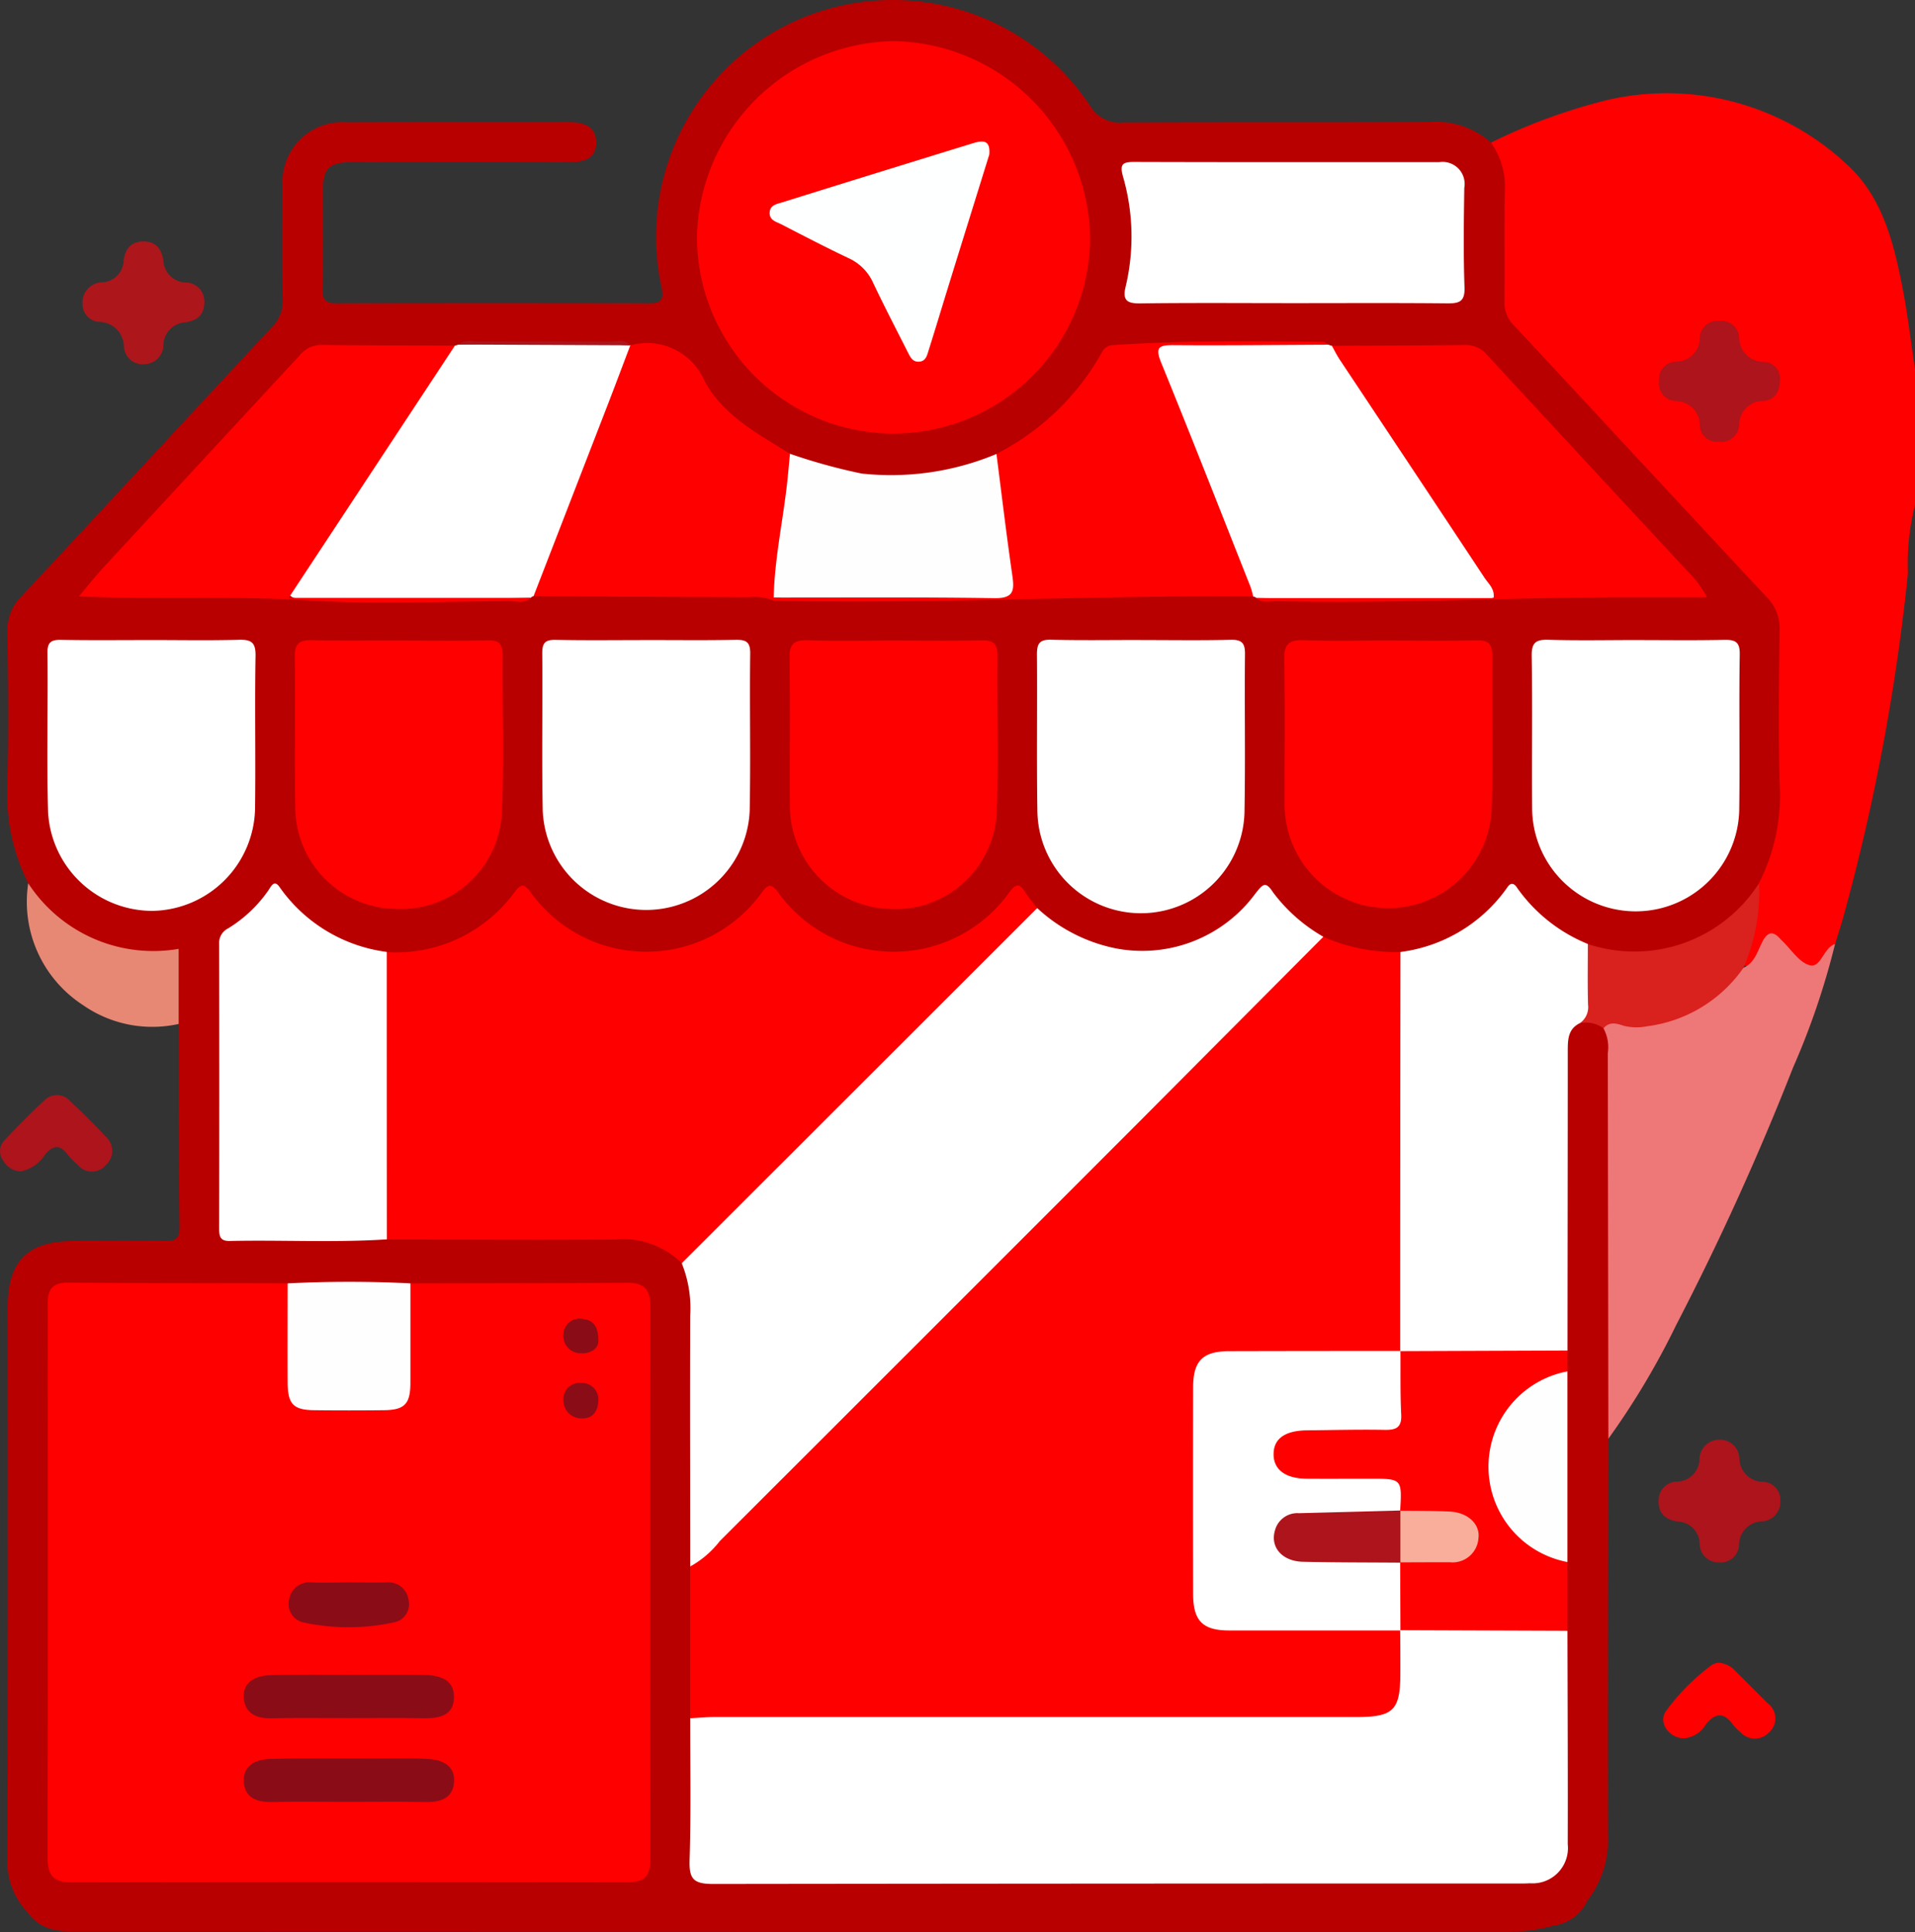 <svg id="Retiro_en_tienda" data-name="Retiro en tienda" xmlns="http://www.w3.org/2000/svg" xmlns:xlink="http://www.w3.org/1999/xlink" width="81.359" height="82.076" viewBox="0 0 81.359 82.076">
  <rect x="0" y="0" width="81.359" height="82.076" fill="#333333" stroke="none"/>
  <defs>
    <clipPath id="clip-path">
      <rect id="Rectángulo_153" data-name="Rectángulo 153" width="81.359" height="82.076" fill="none"/>
    </clipPath>
  </defs>
  <g id="Grupo_149" data-name="Grupo 149" clip-path="url(#clip-path)">
    <path id="Trazado_756" data-name="Trazado 756" d="M41.527,4.686A24.221,24.221,0,0,1,46.5,2.868,11.193,11.193,0,0,1,56.669,5.631c1.51,1.382,1.986,3.359,2.36,5.308.215,1.118.345,2.251.514,3.377V20.08a10.2,10.2,0,0,0-.3,2.9,88.9,88.9,0,0,1-2.727,14.538c-.111.406-.243.805-.365,1.208a1.2,1.2,0,0,0-.093.137c-.77,1.255-.871,1.268-1.942.227-.647-.625-.647-.625-1.127.122-.34.529-.351.534-.833.392a13,13,0,0,0,.57-3.418c1-1.978.842-4.109.828-6.222A19.162,19.162,0,0,1,53.577,27c.275-1.8-.566-3.035-1.737-4.237-3.231-3.313-6.3-6.779-9.478-10.14a1.687,1.687,0,0,1-.5-1.214c0-.564.012-1.13,0-1.695a18.024,18.024,0,0,0-.326-5.031" transform="translate(21.816 1.374)" fill="#fe0000"/>
    <path id="Trazado_757" data-name="Trazado 757" d="M63.235,6.06a3.215,3.215,0,0,1,.589,2.062c-.029,1.551,0,3.1-.017,4.654a1.385,1.385,0,0,0,.406,1.051c3.578,3.835,7.136,7.688,10.719,11.518a1.881,1.881,0,0,1,.566,1.42c-.029,2.172-.056,4.346,0,6.516a8.218,8.218,0,0,1-.876,4.236,3.44,3.44,0,0,1-1.5,1.862,5.941,5.941,0,0,1-5.732.906A6.434,6.434,0,0,1,64.521,38.3c-.239-.293-.459-.4-.737-.049a6.742,6.742,0,0,1-4.5,2.386A6.248,6.248,0,0,1,54.1,38.391c-.377-.479-.621-.4-.973.018A5.783,5.783,0,0,1,50.6,40.178a6.193,6.193,0,0,1-6.76-1.49c-.709-.779-.709-.779-1.435-.037a6.187,6.187,0,0,1-9.128-.031c-.677-.7-.677-.7-1.327-.026a6.168,6.168,0,0,1-9.18.02c-.764-.795-.664-.709-1.4.041a6.157,6.157,0,0,1-5.2,1.946,6.411,6.411,0,0,1-4.1-2.149c-.336-.4-.639-.41-.962,0a.885.885,0,0,1-.235.241c-1.376.795-1.483,2.049-1.441,3.482.084,2.988.024,5.981.026,8.971,0,1.239.018,1.254,1.292,1.257,1.891,0,3.781,0,5.673,0,3.321-.038,6.64-.024,9.959-.008a3,3,0,0,1,2.651,1.217,3.29,3.29,0,0,1,.453,1.942c-.009,3.664.014,7.326-.011,10.99.012,2.146.031,4.291-.008,6.435.043,1.864,0,3.728.02,5.593.009,1.028.066,1.092,1.12,1.092q16.906.007,33.811,0c1.446,0,1.8-.362,1.818-1.811.026-2.852-.026-5.706.024-8.559-.024-.978-.027-1.956,0-2.935-.029-2.682-.038-5.363,0-8.045-.014-.326-.015-.654,0-.982-.044-4.207-.017-8.414-.014-12.621a1.291,1.291,0,0,1,.665-1.355,1.171,1.171,0,0,1,1.272.27,1.961,1.961,0,0,1,.288,1.293q.009,7.441,0,14.881a3.3,3.3,0,0,1-.247,1.318c-.009,5.6-.032,11.2-.015,16.8a4.289,4.289,0,0,1-.876,2.826,1.863,1.863,0,0,1-1.44,1.062,7.313,7.313,0,0,1-2.01.262q-30.168,0-60.335-.009c-.886,0-1.841.07-2.465-.8a3.1,3.1,0,0,1-.872-2.372Q.24,67.211.221,55.529c0-1.945.83-2.791,2.765-2.808,1.3-.012,2.6-.021,3.894,0,.45.008.647-.084.641-.593-.032-2.878-.031-5.755-.04-8.633a3.726,3.726,0,0,1-.192-1.9c-.035-.934-.015-.9-.909-.947a6.625,6.625,0,0,1-4.617-1.978,3.043,3.043,0,0,1-.673-1.15,8.361,8.361,0,0,1-.882-4.167c.052-2.175.034-4.35,0-6.525a1.994,1.994,0,0,1,.6-1.5c3.548-3.8,7.073-7.616,10.621-11.413a1.565,1.565,0,0,0,.476-1.191c-.029-1.609-.02-3.22-.008-4.829a2.541,2.541,0,0,1,2.714-2.7c3.136-.014,6.271,0,9.407-.009.641,0,1.2.157,1.2.868,0,.726-.569.842-1.2.837-3.051-.017-6.1-.009-9.152,0-1,0-1.254.252-1.257,1.231,0,1.383.018,2.769-.011,4.152-.011.484.142.616.619.615q6.61-.025,13.22,0c.569,0,.67-.186.558-.688A10.06,10.06,0,0,1,46.192,4.475a1.463,1.463,0,0,0,1.434.729c4.349-.023,8.7,0,13.049-.024a3.507,3.507,0,0,1,2.56.88" transform="translate(0.108 0)" fill="#b80000"/>
    <path id="Trazado_758" data-name="Trazado 758" d="M44.87,47.465q-.011-8.191-.024-16.382a1.685,1.685,0,0,0-.186-1.057c.076-.514.47-.366.77-.342a5.065,5.065,0,0,0,4.454-1.745c.192-.218.328-.554.723-.479.459-.206.587-.664.781-1.06.212-.435.444-.569.8-.154a.547.547,0,0,0,.059.059c.387.365.725.924,1.176,1.042.49.125.577-.743,1.077-.9A31.954,31.954,0,0,1,52.714,31.7a115.018,115.018,0,0,1-4.957,10.92,32.811,32.811,0,0,1-2.886,4.841" transform="translate(23.462 13.657)" fill="#ee7778"/>
    <path id="Trazado_759" data-name="Trazado 759" d="M.795,24.6a6.342,6.342,0,0,0,6.391,2.788v3.189a5.148,5.148,0,0,1-4.073-.807A5.23,5.23,0,0,1,.795,24.6" transform="translate(0.404 12.922)" fill="#e78875"/>
    <path id="Trazado_760" data-name="Trazado 760" d="M2.3,9.376a.849.849,0,0,1,.828-.914.958.958,0,0,0,.918-.929c.063-.468.293-.8.811-.808.558-.014.805.316.879.828a.978.978,0,0,0,.94.915.8.8,0,0,1,.8.824c0,.551-.3.8-.828.872a.983.983,0,0,0-.911.956.829.829,0,0,1-.816.821.8.8,0,0,1-.865-.763,1.062,1.062,0,0,0-1.027-1.036A.751.751,0,0,1,2.3,9.376" transform="translate(1.207 3.533)" fill="#ad161b"/>
    <path id="Trazado_761" data-name="Trazado 761" d="M51.367,42.647a.828.828,0,0,1-.79.92,1,1,0,0,0-.961.985.783.783,0,0,1-.857.757.8.8,0,0,1-.819-.8.959.959,0,0,0-.914-.934c-.5-.066-.85-.32-.828-.885a.79.79,0,0,1,.8-.813.985.985,0,0,0,.937-.93.837.837,0,0,1,.872-.85.818.818,0,0,1,.822.811,1.015,1.015,0,0,0,.984.978.76.76,0,0,1,.757.761" transform="translate(24.269 21.065)" fill="#ad141b"/>
    <path id="Trazado_762" data-name="Trazado 762" d="M.9,33.74a.889.889,0,0,1-.766-.461.664.664,0,0,1,.056-.86c.56-.592,1.132-1.176,1.731-1.727a.742.742,0,0,1,1.071.078c.517.476,1.017.975,1.495,1.49A.805.805,0,0,1,4.5,33.468.772.772,0,0,1,3.3,33.458a3.182,3.182,0,0,1-.418-.418c-.337-.464-.63-.419-.978,0a1.587,1.587,0,0,1-1.011.7" transform="translate(0 16.022)" fill="#ae141b"/>
    <path id="Trazado_763" data-name="Trazado 763" d="M48.66,46.309a1.02,1.02,0,0,1,.715.334q.691.684,1.376,1.376a.8.8,0,0,1,.061,1.258A.823.823,0,0,1,49.6,49.25a1.623,1.623,0,0,1-.3-.3c-.394-.546-.76-.537-1.176,0a1.193,1.193,0,0,1-.9.566c-.621.018-1.132-.651-.79-1.144A9.143,9.143,0,0,1,48.392,46.4a.777.777,0,0,1,.268-.092" transform="translate(24.337 24.329)" fill="#fe0000"/>
    <path id="Trazado_764" data-name="Trazado 764" d="M50.953,28.194a5.889,5.889,0,0,1-4.1,2.483,2.226,2.226,0,0,1-.993-.024c-.293-.1-.6-.188-.85.108a1.292,1.292,0,0,0-1-.217,24.536,24.536,0,0,0,.1-2.5,1.061,1.061,0,0,1,.241-.86A6.277,6.277,0,0,0,51.615,24.6a8.013,8.013,0,0,1-.662,3.6" transform="translate(23.116 12.922)" fill="#d9211e"/>
    <path id="Trazado_765" data-name="Trazado 765" d="M51.343,11.452c-.011.541-.243.84-.7.886a1.017,1.017,0,0,0-1.031,1.007.756.756,0,0,1-.866.725.731.731,0,0,1-.805-.694,1.018,1.018,0,0,0-1.007-1.033.755.755,0,0,1-.726-.865.737.737,0,0,1,.7-.808,1.016,1.016,0,0,0,1.031-1.005A.755.755,0,0,1,48.8,8.94a.734.734,0,0,1,.808.694A1.056,1.056,0,0,0,50.7,10.679a.7.7,0,0,1,.644.773" transform="translate(24.276 4.697)" fill="#ad141b"/>
    <path id="Trazado_766" data-name="Trazado 766" d="M16.741,35.753c3.078-.008,6.156-.006,9.234-.027.688,0,.958.288.958.969q-.014,11.776,0,23.554c0,.68-.256.947-.956.946q-11.82-.023-23.64,0c-.886,0-1.016-.413-1.014-1.149q.023-10.04.009-20.081c0-1.129.006-2.259,0-3.388,0-.6.246-.862.868-.857,3.106.024,6.213.021,9.32.029a1.639,1.639,0,0,1,.235,1.133c.014.988-.009,1.977.014,2.965A.95.95,0,0,0,12.816,40.9c.847.014,1.695.027,2.541,0s1.1-.278,1.135-1.136c.034-.987,0-1.975.014-2.964a1.5,1.5,0,0,1,.235-1.049" transform="translate(0.695 18.768)" fill="#fe0000"/>
    <path id="Trazado_767" data-name="Trazado 767" d="M46.125,26.089a7.563,7.563,0,0,0,3.27.648,1.312,1.312,0,0,1,.262,1.034q.014,7.452,0,14.9a2.421,2.421,0,0,1-.1.836.617.617,0,0,1-.194.259,2.449,2.449,0,0,1-1.24.174c-1.917.008-3.835-.009-5.752.008-1.158.009-1.519.36-1.527,1.527q-.03,4.144,0,8.29c.011,1.159.375,1.507,1.538,1.518,1.888.017,3.778,0,5.668.008a3.114,3.114,0,0,1,1.252.131.525.525,0,0,1,.226.235,6.4,6.4,0,0,1,.075,2.438,1.506,1.506,0,0,1-1.228,1.347,5.188,5.188,0,0,1-1.347.108q-13.213,0-26.425,0a1.937,1.937,0,0,1-1.38-.262q0-3.226,0-6.452c.325-.659.982-.993,1.475-1.487Q32.912,39.1,45.153,26.882a2.642,2.642,0,0,1,.972-.793" transform="translate(10.099 13.706)" fill="#fe0000"/>
    <path id="Trazado_768" data-name="Trazado 768" d="M19.235,49.235c.337-.018.673-.05,1.01-.05q13.621,0,27.243,0c1.643,0,1.917-.276,1.916-1.911,0-.592,0-1.185-.008-1.777a1.009,1.009,0,0,1,.778-.253c1.824-.023,3.65-.018,5.474,0a1.124,1.124,0,0,1,.856.282c.006,3.02.021,6.039.012,9.059a1.5,1.5,0,0,1-1.608,1.66c-.224.015-.451.009-.677.009q-17.016,0-34.035.021c-.842,0-1.013-.23-.988-1.024.063-2,.024-4.006.027-6.01" transform="translate(10.09 23.759)" fill="#fff"/>
    <path id="Trazado_769" data-name="Trazado 769" d="M46.248,26.847Q42.34,30.771,38.431,34.7q-8.907,8.914-17.825,17.818a4.106,4.106,0,0,1-1.258,1.081c0-3.554-.014-7.108,0-10.662a5.117,5.117,0,0,0-.358-2.215c.079-.358.374-.555.609-.79q6.846-6.855,13.7-13.7c.235-.235.432-.531.795-.6a6.871,6.871,0,0,0,3.4,1.721A5.966,5.966,0,0,0,43.368,25c.3-.366.413-.551.743-.037a7.026,7.026,0,0,0,2.137,1.885" transform="translate(9.976 12.948)" fill="#fff"/>
    <path id="Trazado_770" data-name="Trazado 770" d="M38.5,25.622,23.4,40.709A3.538,3.538,0,0,0,20.576,39.7c-3.235.024-6.469,0-9.7,0a1.557,1.557,0,0,1-.273-1.121q-.009-4.983,0-9.968a1.443,1.443,0,0,1,.264-1.117A6.24,6.24,0,0,0,16.3,24.941c.268-.355.4-.366.673,0a6.043,6.043,0,0,0,9.842,0c.273-.366.407-.345.673.009a6.042,6.042,0,0,0,9.84-.015c.278-.375.444-.352.67.023a7.669,7.669,0,0,0,.509.67" transform="translate(5.565 12.955)" fill="#fe0000"/>
    <path id="Trazado_771" data-name="Trazado 771" d="M27.728,17.816a8.353,8.353,0,0,1-8.315-8.4A8.5,8.5,0,0,1,27.8,1.145,8.487,8.487,0,0,1,36.117,9.58a8.358,8.358,0,0,1-8.389,8.235" transform="translate(10.198 0.602)" fill="#fe0000"/>
    <path id="Trazado_772" data-name="Trazado 772" d="M39,44.466q0-8.477.011-16.956a6.559,6.559,0,0,0,4.536-2.738c.168-.253.308-.168.439.038a6.813,6.813,0,0,0,2.987,2.36c0,.862-.015,1.724.009,2.584a.826.826,0,0,1-.351.781c-.485.239-.511.667-.511,1.141,0,4.256-.008,8.51-.011,12.764a1.125,1.125,0,0,1-.857.282c-1.824.017-3.65.02-5.476,0A1.009,1.009,0,0,1,39,44.466" transform="translate(20.487 12.932)" fill="#fff"/>
    <path id="Trazado_773" data-name="Trazado 773" d="M13.224,27.514q0,6.1.006,12.206c-2.222.146-4.448.021-6.673.069-.4.009-.452-.185-.452-.517q.011-6.047,0-12.094a.687.687,0,0,1,.381-.667A5.707,5.707,0,0,0,8.193,24.9c.113-.16.246-.493.484-.136a6.593,6.593,0,0,0,4.547,2.746" transform="translate(3.206 12.929)" fill="#fff"/>
    <path id="Trazado_774" data-name="Trazado 774" d="M15.1,9.663c.052-.014.1-.029.153-.046,2.433-.056,4.866-.116,7.3.032l0,0c.233.342.037.654-.085.956q-1.8,4.455-3.536,8.934a1.382,1.382,0,0,1-.491.766.191.191,0,0,0-.121.072c-3.243.084-6.486.009-9.729.041-.554.006-.647-.223-.423-.674a5.319,5.319,0,0,1,.355-.577q2.892-4.327,5.773-8.661a2.034,2.034,0,0,1,.8-.845" transform="translate(4.23 5.021)" fill="#fff"/>
    <path id="Trazado_775" data-name="Trazado 775" d="M36.5,20.383a.28.28,0,0,0-.139-.066,1.856,1.856,0,0,1-.61-.993c-1.059-2.8-2.21-5.568-3.31-8.353a6.278,6.278,0,0,1-.259-.717c-.116-.447-.006-.7.525-.691,2.286.044,4.573-.061,6.858.058a.592.592,0,0,0,.142.046,2.621,2.621,0,0,1,.737.805q2.938,4.4,5.87,8.809a3.694,3.694,0,0,1,.3.508c.174.389.163.633-.38.628-3.246-.031-6.492.034-9.736-.035" transform="translate(16.883 5.024)" fill="#fff"/>
    <path id="Trazado_776" data-name="Trazado 776" d="M5.8,17.83c1.213,0,2.427.023,3.639-.011.519-.014.735.084.725.677-.038,2.171.008,4.344-.021,6.516A4.435,4.435,0,0,1,5.81,29.334,4.437,4.437,0,0,1,1.35,25.15c-.066-2.256,0-4.515-.026-6.771-.006-.462.156-.566.583-.557,1.3.023,2.595.008,3.893.008" transform="translate(0.693 9.361)" fill="#fff"/>
    <path id="Trazado_777" data-name="Trazado 777" d="M33.3,17.83c1.269,0,2.54.021,3.809-.011.484-.012.615.143.61.616-.023,2.2.02,4.4-.02,6.6a4.4,4.4,0,0,1-8.8,0c-.035-2.2,0-4.4-.018-6.6,0-.471.121-.631.607-.619,1.269.032,2.54.011,3.809.011" transform="translate(15.174 9.361)" fill="#fff"/>
    <path id="Trazado_778" data-name="Trazado 778" d="M47.093,17.831c1.242,0,2.483.018,3.723-.009.479-.011.7.063.686.628-.035,2.172.008,4.344-.02,6.516a4.4,4.4,0,0,1-8.8-.023c-.018-2.145.017-4.289-.018-6.432-.009-.567.166-.709.709-.693,1.24.038,2.482.012,3.723.012" transform="translate(22.411 9.361)" fill="#fff"/>
    <path id="Trazado_779" data-name="Trazado 779" d="M19.57,17.829c1.242,0,2.483.015,3.725-.009.439-.008.651.056.644.583-.029,2.229.023,4.459-.023,6.686a4.4,4.4,0,0,1-8.792-.015c-.046-2.229,0-4.459-.021-6.687,0-.45.136-.575.574-.566,1.3.026,2.6.009,3.894.009" transform="translate(7.934 9.362)" fill="#fff"/>
    <path id="Trazado_780" data-name="Trazado 780" d="M12.688,17.842c1.242,0,2.485.017,3.726-.008.482-.011.633.166.63.639-.018,2.2.069,4.41-.032,6.608a4.293,4.293,0,0,1-4.526,4.161,4.331,4.331,0,0,1-4.256-4.359c-.04-2.117.011-4.237-.021-6.355-.008-.587.226-.709.749-.7,1.243.029,2.485.009,3.729.009" transform="translate(4.313 9.369)" fill="#fe0000"/>
    <path id="Trazado_781" data-name="Trazado 781" d="M40.2,17.844c1.243,0,2.486.02,3.728-.009.511-.012.689.149.683.674-.024,2.117.037,4.237-.023,6.355a4.4,4.4,0,1,1-8.8-.1c-.009-2.035.029-4.068-.018-6.1-.017-.7.23-.859.871-.834,1.185.043,2.372.012,3.559.012" transform="translate(18.79 9.367)" fill="#fe0000"/>
    <path id="Trazado_782" data-name="Trazado 782" d="M26.405,17.844c1.243,0,2.486.017,3.728-.009.5-.009.7.127.694.664-.026,2.146.053,4.3-.027,6.438a4.314,4.314,0,0,1-4.64,4.306,4.385,4.385,0,0,1-4.154-4.465c-.011-2.062.018-4.125-.015-6.185-.011-.6.185-.779.772-.761,1.213.04,2.428.012,3.643.012" transform="translate(11.553 9.367)" fill="#fe0000"/>
    <path id="Trazado_783" data-name="Trazado 783" d="M38.552,10.508c-2.175,0-4.349-.017-6.524.011-.566.008-.755-.139-.616-.711A9.188,9.188,0,0,0,31.3,5.131c-.148-.529-.017-.622.479-.621,4.321.014,8.641.008,12.962.008A.936.936,0,0,1,45.8,5.61c-.021,1.411-.04,2.825.009,4.234.021.61-.233.677-.737.673-2.175-.021-4.349-.009-6.524-.009" transform="translate(16.411 2.37)" fill="#fff"/>
    <path id="Trazado_784" data-name="Trazado 784" d="M34.995,20.359H45.074c.047-.4-.221-.609-.378-.847q-3.075-4.647-6.164-9.286c-.122-.186-.221-.387-.331-.583,1.89-.009,3.78-.008,5.67-.035a1.186,1.186,0,0,1,.947.45q4.249,4.594,8.507,9.175a4.381,4.381,0,0,1,.81,1.092c-1.423,0-2.738-.006-4.053,0-4.733.027-9.465.276-14.2.165-.3-.008-.622.114-.888-.133" transform="translate(18.384 5.048)" fill="#fe0000"/>
    <path id="Trazado_785" data-name="Trazado 785" d="M18.172,9.636,11.109,20.352H21.391c-.261.259-.589.137-.885.137-2.849.011-5.706.146-8.545-.031-3.2-.2-6.4-.023-9.762-.169.4-.476.7-.866,1.037-1.226q4.157-4.5,8.324-8.995a1.189,1.189,0,0,1,.943-.461c1.89.026,3.78.023,5.67.029" transform="translate(1.155 5.047)" fill="#fe0000"/>
    <path id="Trazado_786" data-name="Trazado 786" d="M45.13,9.651c-2.2.009-4.4.035-6.593.018-.618-.006-.786.09-.523.737,1.292,3.168,2.541,6.356,3.8,9.536a3.944,3.944,0,0,1,.111.4c-6.789-.053-13.574.333-20.363.178a.192.192,0,0,1,.081-.265,2.58,2.58,0,0,1,1.243-.156c2.5-.006,5.011,0,7.517-.006,1,0,1.039-.066.937-1.072-.119-1.15-.31-2.288-.464-3.432a1.642,1.642,0,0,1,.14-1.3,10.684,10.684,0,0,0,4.489-4.326.53.53,0,0,1,.474-.294c2.976-.207,5.955-.177,8.934-.137.073,0,.143.076.215.117" transform="translate(11.316 4.994)" fill="#fe0000"/>
    <path id="Trazado_787" data-name="Trazado 787" d="M25.064,20.348c0,.046,0,.09.006.136a2.211,2.211,0,0,0-1.075-.146q-4.567-.021-9.134-.046,1.579-4.073,3.157-8.147c.322-.834.636-1.672.953-2.508a2.652,2.652,0,0,1,3.135,1.47c.76,1.473,2.265,2.277,3.647,3.133a.912.912,0,0,1,.191.795c-.227,1.62-.427,3.243-.66,4.861a.95.95,0,0,1-.22.452" transform="translate(7.807 5.035)" fill="#fe0000"/>
    <path id="Trazado_788" data-name="Trazado 788" d="M40.916,37.638l7.11-.026c0,.3,0,.592,0,.888a12.357,12.357,0,0,0-1.891,1.237,3.9,3.9,0,0,0,1.011,6.374,3.466,3.466,0,0,1,.88.485v2.923l-7.108-.026.012.012a4.247,4.247,0,0,1-.131-2.768c.29-.421.74-.328,1.15-.351a4.853,4.853,0,0,0,1.338-.1.78.78,0,0,0-.014-1.544,5.038,5.038,0,0,0-1.338-.1c-.387-.018-.8.053-1.1-.293-.357-1.034-.357-1.033-1.47-1.04-.844,0-1.687.031-2.531-.017-.94-.05-1.473-.526-1.486-1.28-.011-.72.543-1.19,1.515-1.232.924-.04,1.855,0,2.781-.017.941-.012.981-.081,1.033-1.005.038-.714-.2-1.467.253-2.134Z" transform="translate(18.569 19.76)" fill="#fe0000"/>
    <path id="Trazado_789" data-name="Trazado 789" d="M21.55,18.743c.037-1.719.426-3.4.595-5.1.034-.334.064-.67.095-1.005a24.532,24.532,0,0,0,3.045.84,11.624,11.624,0,0,0,5.728-.831c.223,1.727.427,3.456.677,5.179.093.645.037.958-.761.946-3.125-.047-6.252-.023-9.378-.026" transform="translate(11.321 6.639)" fill="#fefeff"/>
    <path id="Trazado_790" data-name="Trazado 790" d="M13.23,35.766c0,1.4,0,2.811,0,4.216,0,.912-.247,1.162-1.132,1.171q-1.476.016-2.952,0c-.888-.009-1.126-.256-1.13-1.171-.008-1.406,0-2.811,0-4.216a51.425,51.425,0,0,1,5.223,0" transform="translate(4.206 18.755)" fill="#fefeff"/>
    <path id="Trazado_791" data-name="Trazado 791" d="M44.81,46.292a4.122,4.122,0,0,1,0-8.1v8.1" transform="translate(21.783 20.066)" fill="#fefeff"/>
    <path id="Trazado_792" data-name="Trazado 792" d="M20.068,9.68l-7.3-.032c.268-.229.59-.125.886-.127q2.771-.014,5.543,0c.29,0,.621-.127.866.157" transform="translate(6.71 4.989)" fill="#ad141b"/>
    <path id="Trazado_793" data-name="Trazado 793" d="M11.262,48.487c-1.1,0-2.2-.018-3.295.008-.616.014-1.1-.191-1.173-.813-.079-.72.48-.991,1.083-1.016,1.124-.047,2.251-.021,3.377-.023,1.042,0,2.085-.015,3.125.006.645.014,1.342.128,1.341.943s-.656.914-1.333.9c-1.042-.021-2.084-.006-3.125-.006" transform="translate(3.566 24.501)" fill="#8a0c17"/>
    <path id="Trazado_794" data-name="Trazado 794" d="M11.217,50.822c-1.069,0-2.14-.017-3.209.006-.639.014-1.17-.162-1.216-.854-.047-.725.534-.961,1.127-.978,1.435-.038,2.872-.017,4.308-.018.789,0,1.579-.027,2.364.017.595.034,1.178.252,1.133.976-.043.694-.574.871-1.213.857-1.1-.023-2.2-.006-3.295-.006" transform="translate(3.567 25.726)" fill="#8a0c17"/>
    <path id="Trazado_795" data-name="Trazado 795" d="M10.627,44.074c.534,0,1.068.009,1.6,0a.845.845,0,0,1,.9.725.784.784,0,0,1-.607.969,9.093,9.093,0,0,1-3.827.011.8.8,0,0,1-.638-.955.867.867,0,0,1,.967-.75c.532.021,1.068,0,1.6,0" transform="translate(4.225 23.151)" fill="#8a0c17"/>
    <path id="Trazado_796" data-name="Trazado 796" d="M17.18,39.253c-.02.484-.255.79-.725.767a.761.761,0,0,1-.763-.761.686.686,0,0,1,.747-.741.7.7,0,0,1,.74.735" transform="translate(8.244 20.235)" fill="#8a0c17"/>
    <path id="Trazado_797" data-name="Trazado 797" d="M17.178,37.675c.008.31-.328.531-.691.517a.736.736,0,0,1-.793-.789.68.68,0,0,1,.8-.67c.476.047.683.32.686.941" transform="translate(8.243 19.296)" fill="#8a0c17"/>
    <path id="Trazado_798" data-name="Trazado 798" d="M42.029,46.606q.007,1.446.012,2.894-3.64,0-7.282,0c-1.112,0-1.522-.407-1.525-1.528q-.009-4.4,0-8.806c0-1.123.413-1.528,1.525-1.531q3.64-.009,7.282-.008c.008.9-.012,1.8.032,2.7.027.548-.209.659-.7.651-1.1-.02-2.2.009-3.295.02-.914.008-1.4.334-1.425.962-.031.685.479,1.088,1.4,1.094.9.006,1.8,0,2.7,0,1.354,0,1.354,0,1.277,1.356-.035.032-.069.064-.1.1a9.666,9.666,0,0,1-2.6.133,6.807,6.807,0,0,0-1.678.178c-.342.1-.653.267-.667.667-.014.429.291.653.656.784a4.046,4.046,0,0,0,1.175.105,14.852,14.852,0,0,1,3.112.133c.035.032.069.066.1.1" transform="translate(17.457 19.765)" fill="#fff"/>
    <path id="Trazado_799" data-name="Trazado 799" d="M30.77,4.485c-.567,1.827-1.127,3.624-1.684,5.423-.3.967-.589,1.936-.894,2.9-.066.206-.114.464-.4.485s-.381-.2-.485-.4c-.494-.978-1-1.951-1.47-2.941A2.082,2.082,0,0,0,24.8,8.9c-.966-.458-1.914-.95-2.863-1.44-.214-.11-.514-.172-.5-.5s.314-.368.541-.438q3.983-1.245,7.971-2.471c.426-.131.877-.284.819.432" transform="translate(11.262 2.072)" fill="#feffff"/>
    <path id="Trazado_800" data-name="Trazado 800" d="M39.1,42.076c.7.011,1.408,0,2.11.037.747.035,1.289.525,1.214,1.123a1.1,1.1,0,0,1-1.217,1.03q-1.055,0-2.111.006l.014.014a2.22,2.22,0,0,1,0-2.216Z" transform="translate(20.389 22.101)" fill="#f9ad9b"/>
    <path id="Trazado_801" data-name="Trazado 801" d="M40.856,42.068q0,1.107,0,2.216c-1.38-.011-2.762-.006-4.143-.038-.891-.021-1.4-.63-1.184-1.339a.983.983,0,0,1,1.02-.725l4.3-.114" transform="translate(18.64 22.101)" fill="#ae141b"/>
  </g>
</svg>
